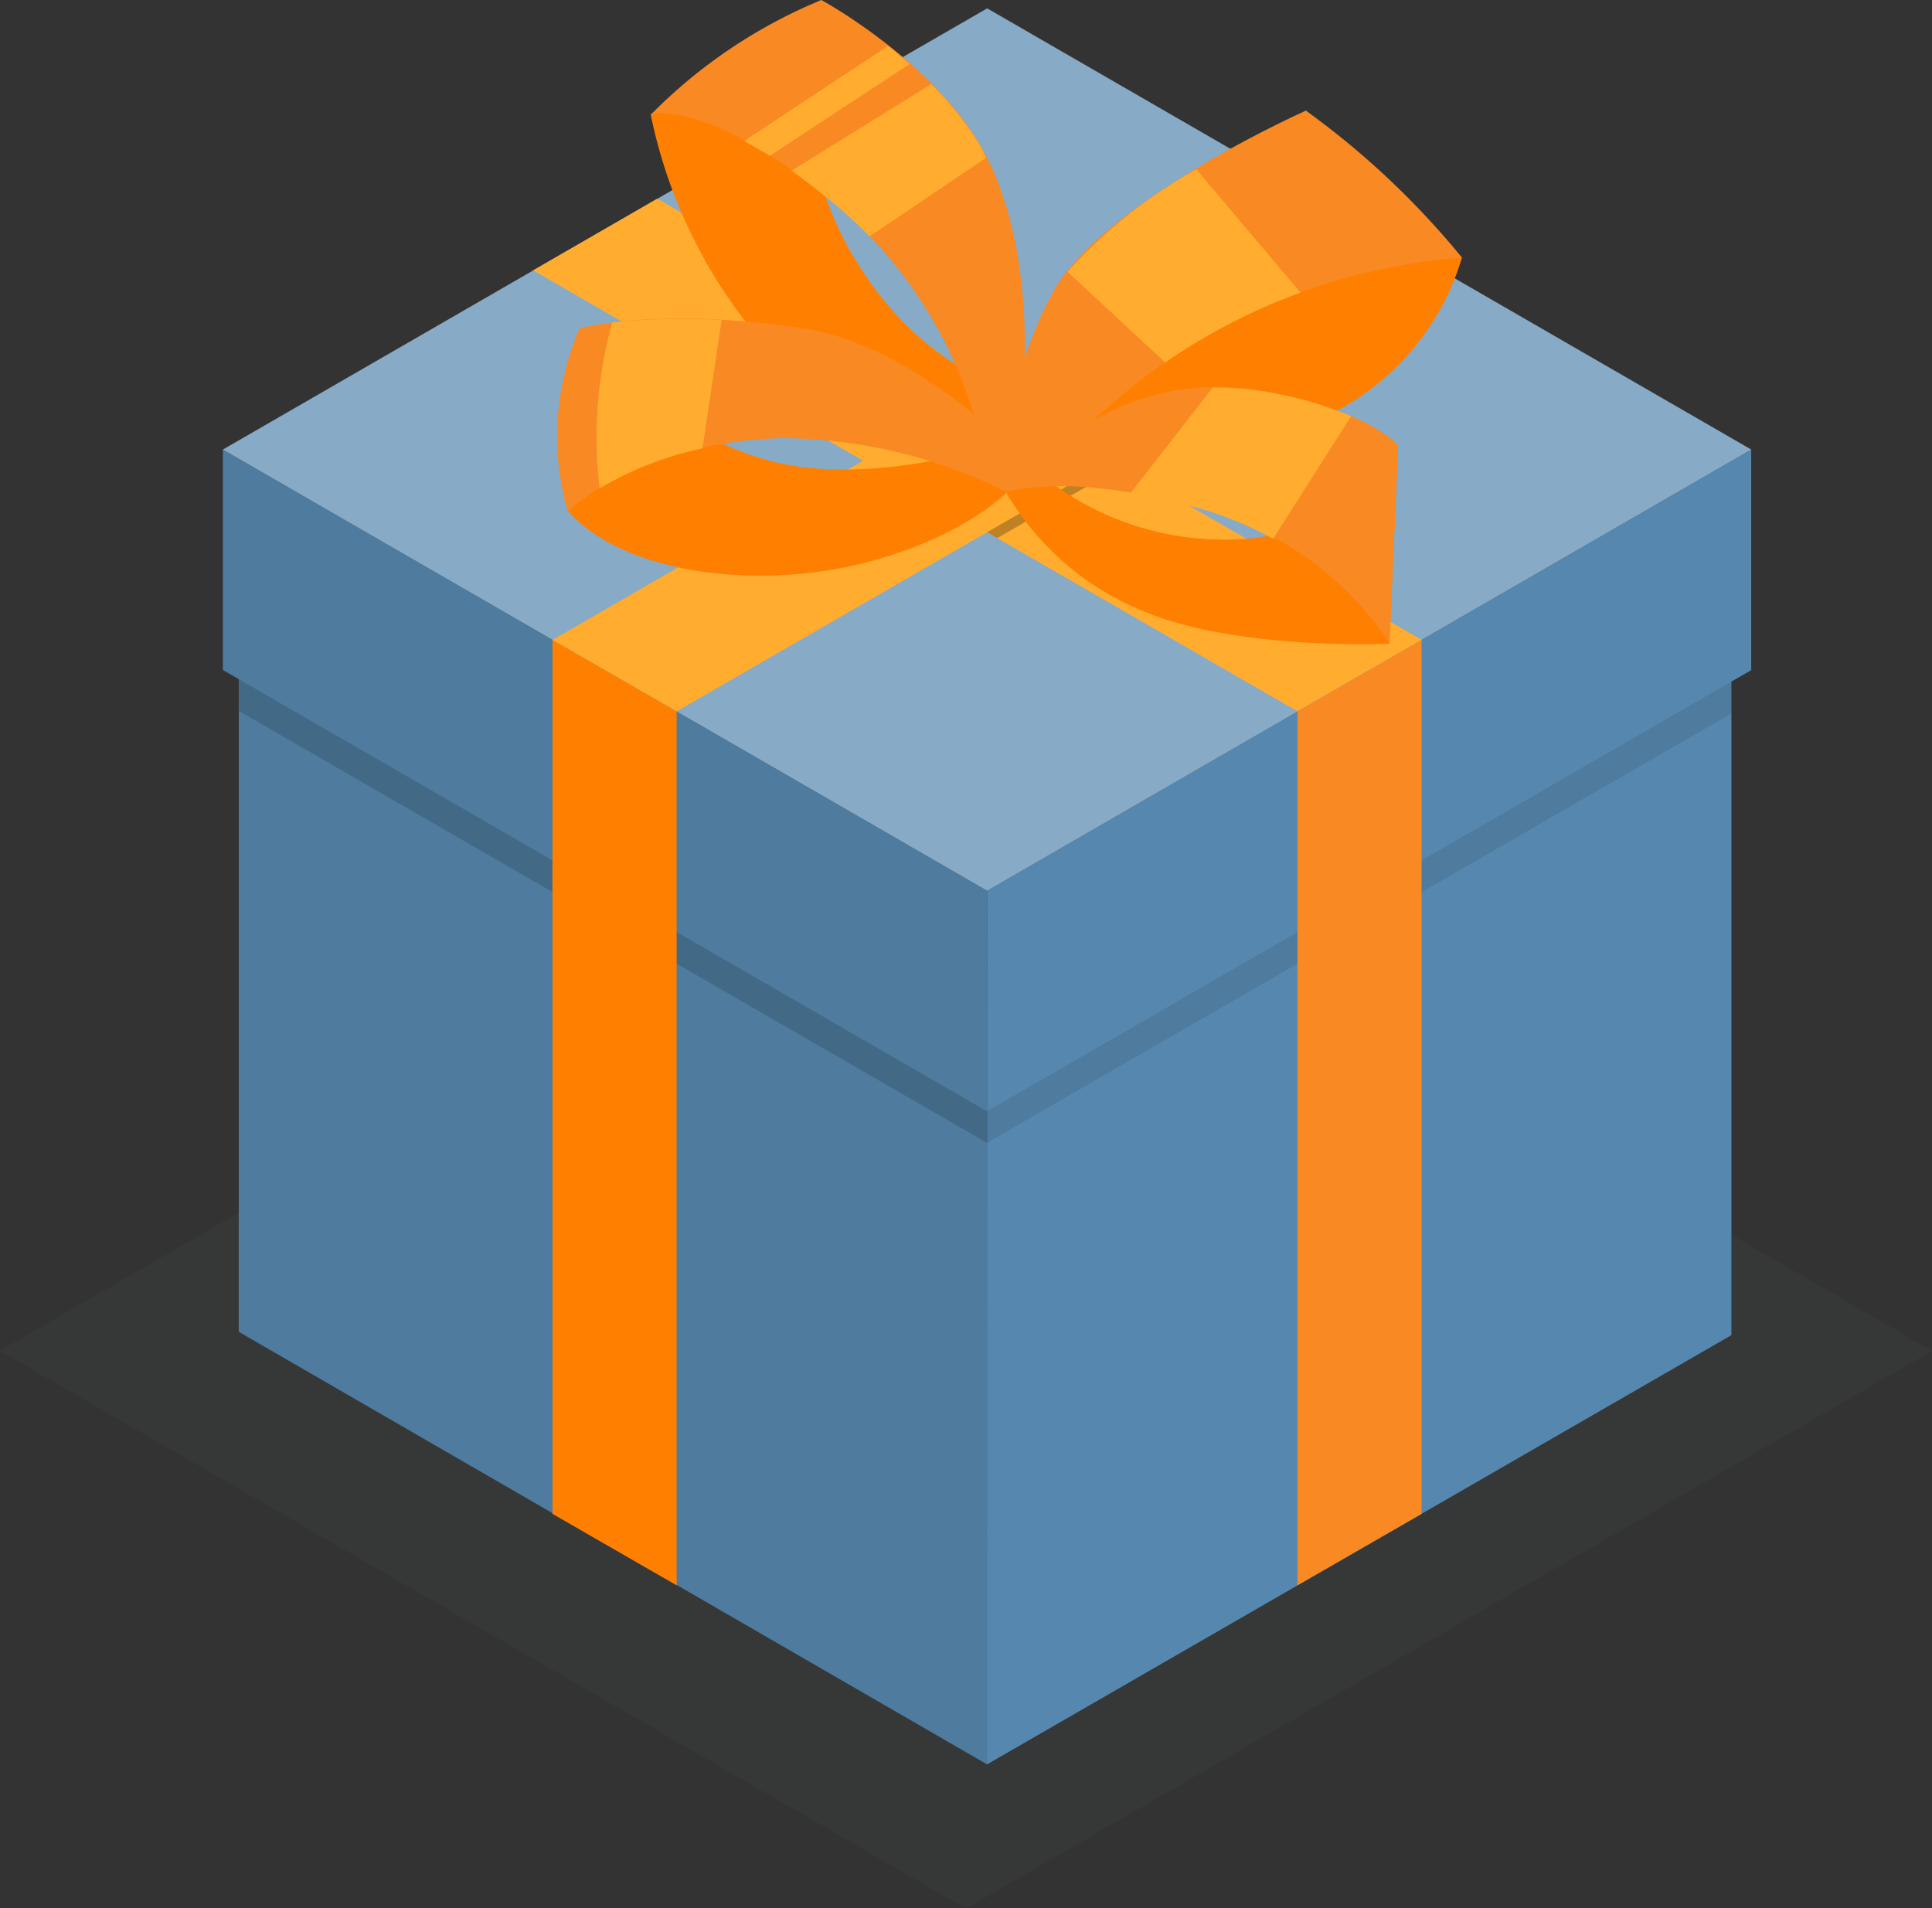 <svg xmlns="http://www.w3.org/2000/svg" width="99.753" height="98.535" viewBox="0 0 99.753 98.535">
  <rect x="0" y="0" width="99.753" height="98.535" fill="#333333" stroke="none"/>
  <g id="Cadeau-freepik-gift-inject-9" transform="translate(-290.164 -318.735)">
    <path id="Tracé_5413" data-name="Tracé 5413" d="M396.039,392.015l-49.877-28.8-49.876,28.8,49.876,28.791Z" transform="translate(-6.123 -3.535)" fill="#454d4e" opacity="0.195" style="isolation: isolate"/>
    <g id="freepik--gift--inject-9">
      <path id="Tracé_5414" data-name="Tracé 5414" d="M341.134,409.838,302.492,387.5v-33.7l-.818-.469V341.947l39.46,22.779Z" fill="#5688af"/>
      <path id="Tracé_5415" data-name="Tracé 5415" d="M341.134,409.838,302.492,387.5v-33.7l-.818-.469V341.947l39.46,22.779Z" opacity="0.1" style="isolation: isolate"/>
      <path id="Tracé_5416" data-name="Tracé 5416" d="M341.122,376.115l-14.781-8.539-23.849-13.771v1.636l38.63,22.3Z" opacity="0.15" style="isolation: isolate"/>
      <path id="Tracé_5417" data-name="Tracé 5417" d="M341.122,409.838l38.438-22.165V353.926l1.022-.589V341.947l-39.448,22.779Z" fill="#5688af"/>
      <path id="Tracé_5418" data-name="Tracé 5418" d="M379.56,353.926l-38.438,22.19v1.624l38.438-22.165Z" opacity="0.1" style="isolation: isolate"/>
      <path id="Tracé_5419" data-name="Tracé 5419" d="M380.582,341.947l-39.448-22.779-39.46,22.779,39.46,22.779Z" fill="#5688af"/>
      <path id="Tracé_5420" data-name="Tracé 5420" d="M380.582,341.947l-39.448-22.779-39.46,22.779,39.46,22.779Z" fill="#fafafa" opacity="0.3" style="isolation: isolate"/>
      <path id="Tracé_5421" data-name="Tracé 5421" d="M357.154,400.59V355.465l6.41-3.692V396.9Z" fill="#f98923"/>
      <path id="Tracé_5422" data-name="Tracé 5422" d="M325.1,400.59V355.465l-6.41-3.692V396.9Z" fill="#ff8001"/>
      <path id="Tracé_5423" data-name="Tracé 5423" d="M363.564,351.773,324.1,328.994l-6.41,3.7,39.46,22.767Z" fill="#ffac2f"/>
      <path id="Tracé_5424" data-name="Tracé 5424" d="M341.652,346.517l6.41-3.692-6.41-3.7-6.41,3.7Z" opacity="0.25" style="isolation: isolate"/>
      <path id="Tracé_5425" data-name="Tracé 5425" d="M325.1,355.465l39.46-22.767-6.41-3.7-39.46,22.779Z" fill="#ffac2f"/>
      <path id="Tracé_5426" data-name="Tracé 5426" d="M365.645,332.037a13.159,13.159,0,0,1-8.334,8.719,70.338,70.338,0,0,1-15.2,3.4l15.478-19.712Z" fill="#ff8001"/>
      <path id="Tracé_5427" data-name="Tracé 5427" d="M342.109,344.16a20.156,20.156,0,0,1,2.6-10.656c2.959-4.642,12.881-9.056,12.881-9.056a42.537,42.537,0,0,1,8.058,7.589,31.1,31.1,0,0,0-22.189,11.87Z" fill="#f98923"/>
      <path id="Tracé_5428" data-name="Tracé 5428" d="M357.311,333.841a31.482,31.482,0,0,0-6.988,3.608l-5.039-4.679a25.968,25.968,0,0,1,6.651-5.292Z" fill="#ffac2f"/>
      <path id="Tracé_5429" data-name="Tracé 5429" d="M342.109,344.16a14.514,14.514,0,0,0,6.807,6.013c4.907,2.189,12.989,1.8,12.989,1.8l.445-10.2a10.2,10.2,0,0,1-8.419,4.811,14.96,14.96,0,0,1-10.006-3.331Z" fill="#ff8001"/>
      <path id="Tracé_5430" data-name="Tracé 5430" d="M342.109,344.16c4.895-5.316,9.621-6.014,13.963-5.1,4.81.963,6.278,2.67,6.278,2.67l-.445,10.2a16.646,16.646,0,0,0-9.622-6.9C345.272,343.017,342.109,344.16,342.109,344.16Z" fill="#f98923"/>
      <path id="Tracé_5431" data-name="Tracé 5431" d="M359.932,340.227c-1.118,1.732-2.9,4.546-4.029,6.326a18.511,18.511,0,0,0-3.668-1.527,35.589,35.589,0,0,0-3.692-.842l4.233-5.436a15.137,15.137,0,0,1,3.3.312A19.263,19.263,0,0,1,359.932,340.227Z" fill="#ffac2f"/>
      <path id="Tracé_5432" data-name="Tracé 5432" d="M342.4,343.017a22.677,22.677,0,0,1-12.267-5.929,26.038,26.038,0,0,1-6.374-12.448l8.779-5.893a16.7,16.7,0,0,0,2.033,13.783c3.367,5.34,7.817,6.314,7.817,6.314Z" fill="#ff8001"/>
      <path id="Tracé_5433" data-name="Tracé 5433" d="M342.4,343.017l-1.323-.24a22.994,22.994,0,0,0-7.444-13.23c-6.711-5.773-9.838-4.919-9.838-4.919a26.555,26.555,0,0,1,8.779-5.893s5.641,3.067,8.251,7.577C343.9,331.748,343.191,339.926,342.4,343.017Z" fill="#f98923"/>
      <path id="Tracé_5434" data-name="Tracé 5434" d="M328.59,326.011,336,321.116c.373.289.746.59,1.13.926l-7.216,4.739C329.432,326.492,329,326.264,328.59,326.011Z" fill="#ffac2f"/>
      <path id="Tracé_5435" data-name="Tracé 5435" d="M331.032,327.551l7.216-4.474a17.305,17.305,0,0,1,1.96,2.321l.06.072c.193.277.373.565.554.866a4.541,4.541,0,0,1,.252.553l-6.013,4.053c-.457-.469-.938-.926-1.455-1.371C332.68,328.777,331.826,328.116,331.032,327.551Z" fill="#ffac2f"/>
      <path id="Tracé_5436" data-name="Tracé 5436" d="M342.157,344.136s-2.237,2.4-7.589,3.716-12.123.529-15.046-2.682l.6-9.477s4.51,6.073,11.052,7.1c4.991.793,10.957-1.2,10.957-1.2Z" fill="#ff8001"/>
      <path id="Tracé_5437" data-name="Tracé 5437" d="M342.481,341.971s-5.195-5.424-10.824-6.278c-7.577-1.143-11.57,0-11.57,0a14.037,14.037,0,0,0-.6,9.477s3.271-3.524,10.957-3.813a26.2,26.2,0,0,1,11.678,2.779Z" fill="#f98923"/>
      <path id="Tracé_5438" data-name="Tracé 5438" d="M321.122,343.955a17.479,17.479,0,0,1,5.316-2.068l.986-6.627a32.545,32.545,0,0,0-5.653.132A22.233,22.233,0,0,0,321.122,343.955Z" fill="#ffac2f"/>
    </g>
  </g>
</svg>
